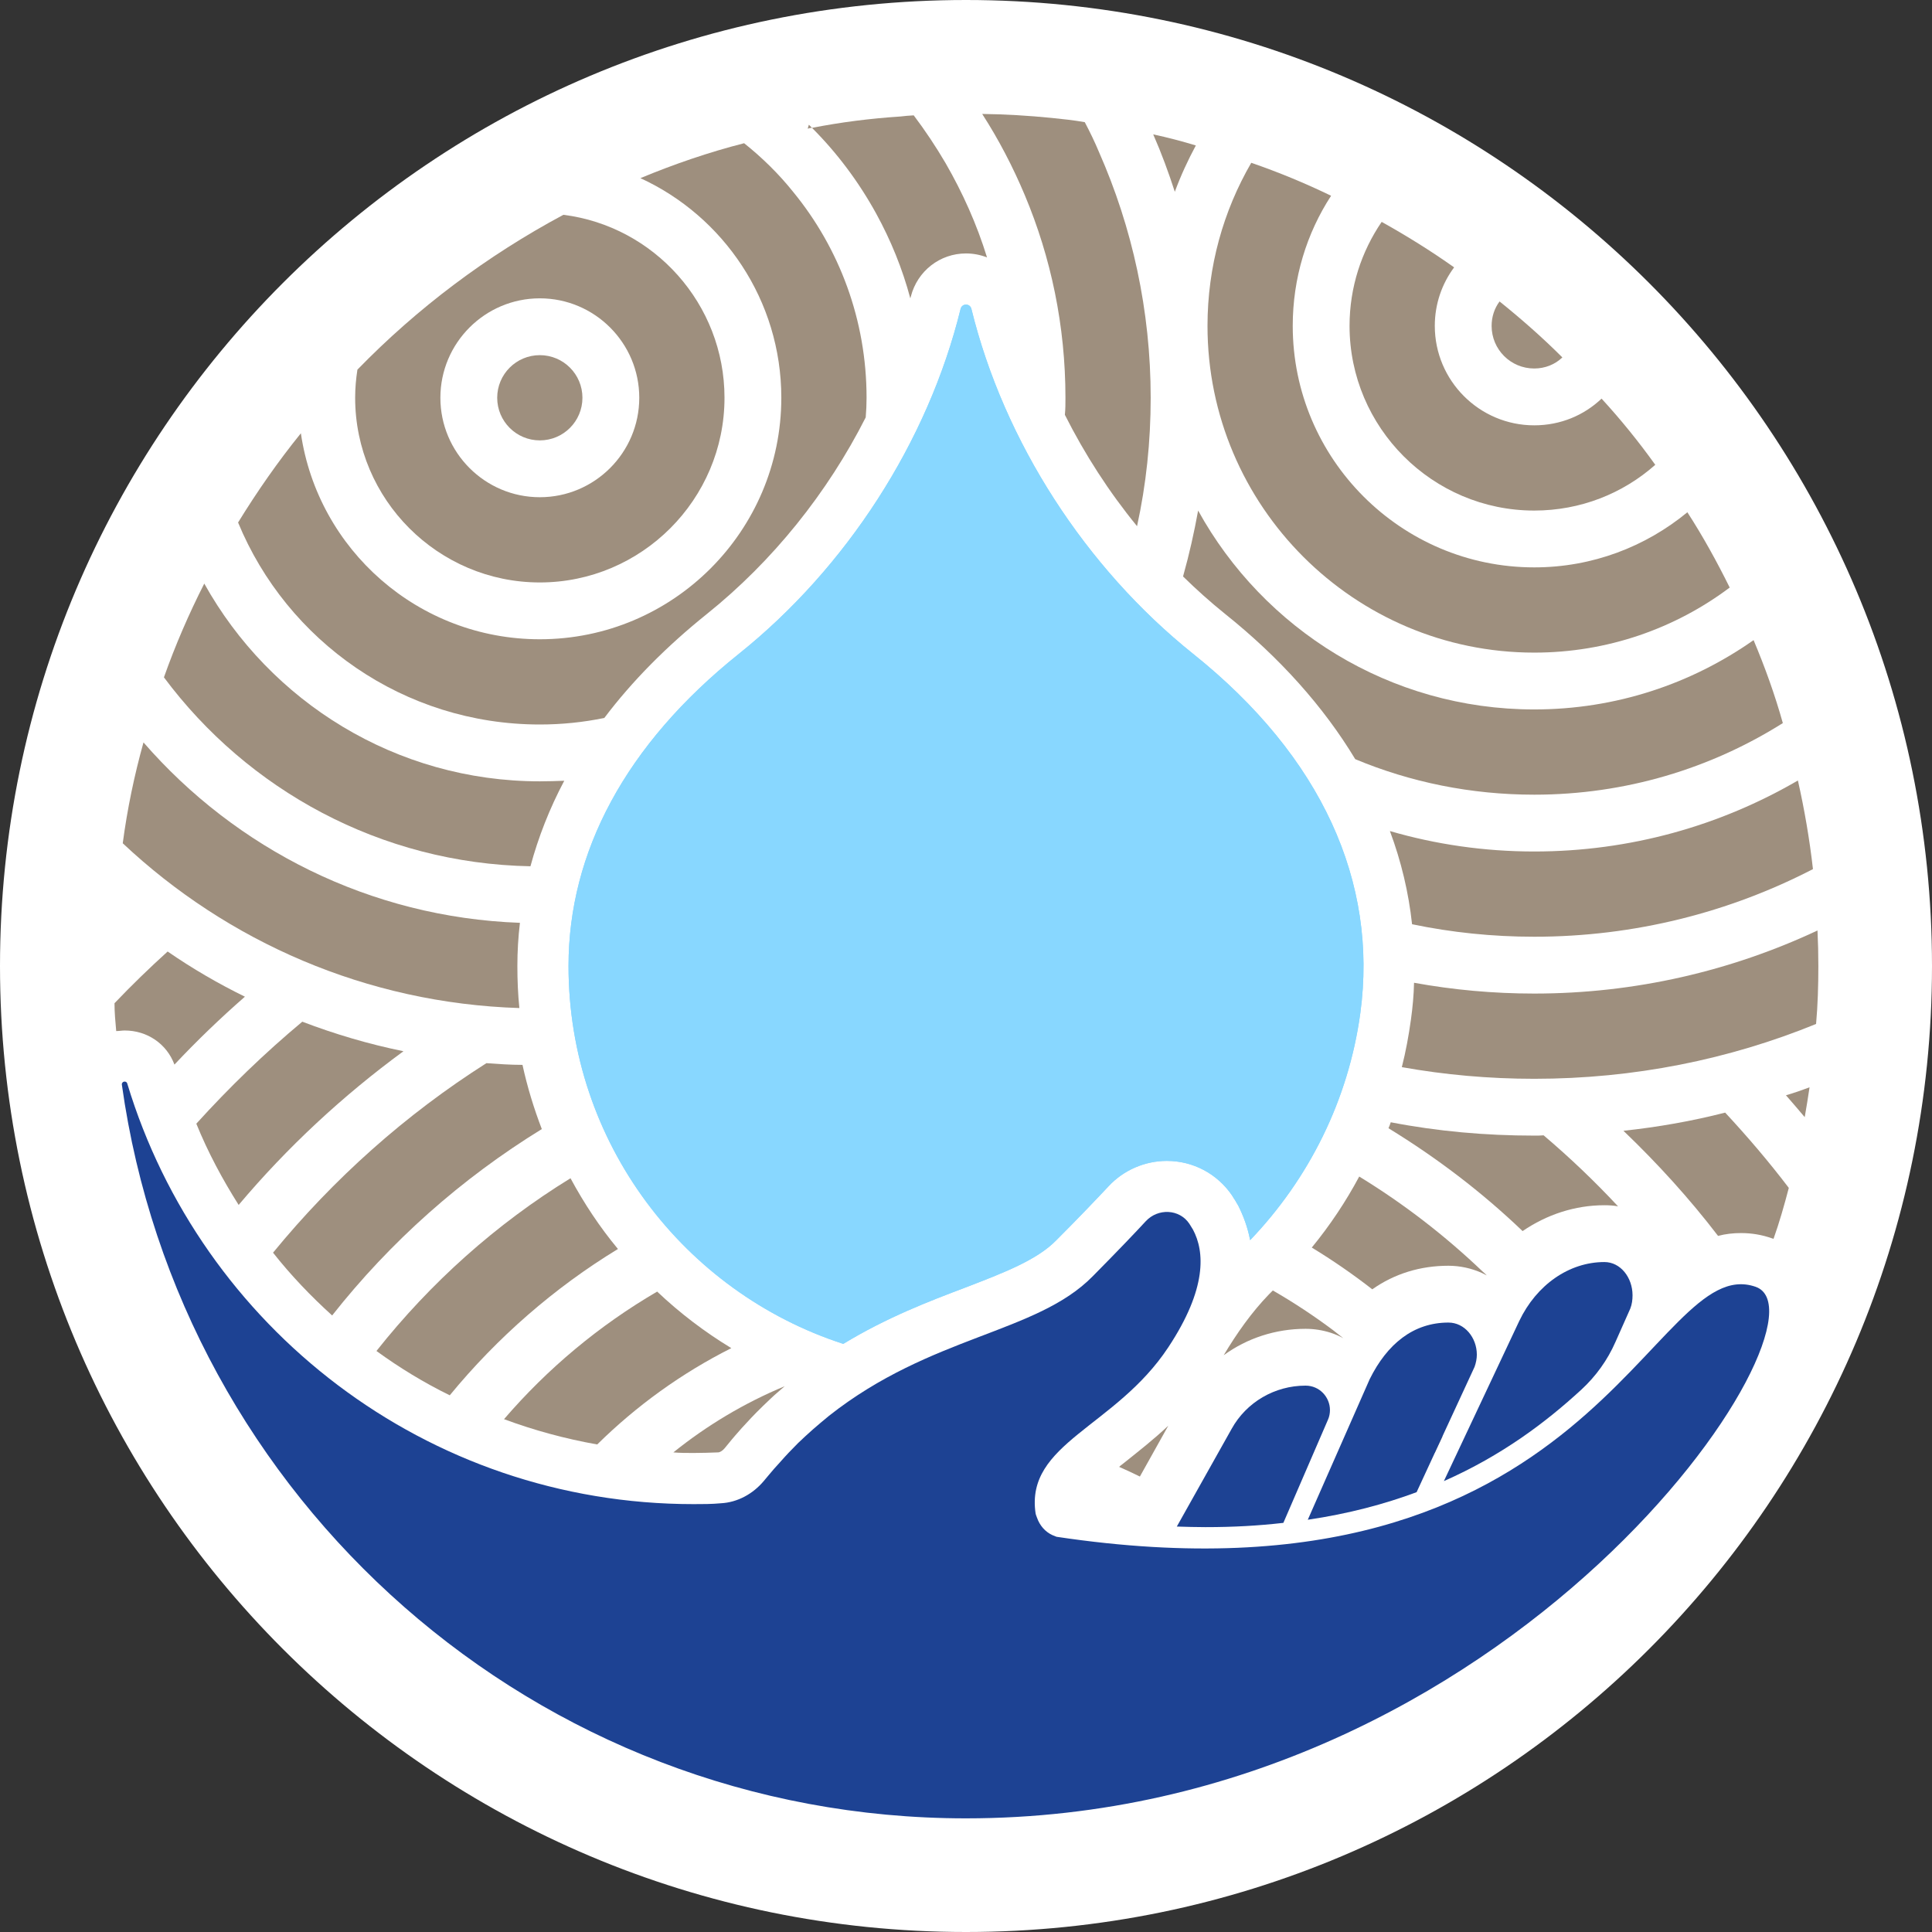 <?xml version="1.0" encoding="UTF-8"?><svg width="120" height="120" viewBox="0 0 120 120" fill="none" xmlns="http://www.w3.org/2000/svg">
<rect x="0" y="0" width="120" height="120" fill="#333333" stroke="none"/>
<g id="[KOMPONENT] SYGNET">
<g id="Group">
<path id="Vector" d="M60 120C93.137 120 120 93.137 120 60C120 26.863 93.137 0 60 0C26.863 0 0 26.863 0 60C0 93.137 26.863 120 60 120Z" fill="white"/>
<g id="Group_2">
<path id="Vector_2" d="M35.435 73.183C30.812 76.024 26.735 79.677 23.382 83.912C24.812 84.953 26.347 85.888 27.935 86.665C30.882 83.082 34.412 79.994 38.382 77.577C37.253 76.218 36.282 74.753 35.435 73.183ZM92.1 78.988C89.753 76.747 87.194 74.771 84.424 73.077C83.594 74.63 82.606 76.112 81.477 77.488C82.782 78.282 84.035 79.147 85.235 80.082C86.612 79.112 88.218 78.618 89.965 78.618C90.688 78.618 91.394 78.777 92.029 79.059C92.135 79.112 92.241 79.165 92.347 79.218C92.259 79.13 92.188 79.059 92.1 78.988Z" fill="#9E8F7E"/>
<path id="Vector_3" d="M40.818 80.223C37.218 82.323 34.006 85.006 31.306 88.147C33.159 88.835 35.1 89.365 37.094 89.718C39.529 87.317 42.335 85.288 45.424 83.735C43.765 82.729 42.212 81.547 40.818 80.223ZM89.541 89.171L89.029 90.265C89.029 90.265 89.1 90.247 89.118 90.229L89.594 89.223C89.594 89.223 89.576 89.188 89.541 89.171ZM82.782 82.606C81.6 81.723 80.347 80.894 79.059 80.153L78.829 80.382C77.735 81.512 76.818 82.817 76.006 84.176C77.453 83.118 79.235 82.535 81.088 82.535C81.635 82.535 82.165 82.623 82.659 82.782C82.924 82.871 83.188 82.976 83.435 83.118C83.224 82.941 82.994 82.782 82.782 82.606Z" fill="#9E8F7E"/>
<path id="Vector_4" d="M41.824 90.211C42.247 90.247 42.653 90.247 43.077 90.247C43.588 90.247 44.082 90.229 44.594 90.211C44.718 90.211 44.877 90.106 45 89.964L45.247 89.664C45.529 89.311 45.812 88.994 46.077 88.694C46.465 88.27 46.853 87.847 47.33 87.388L47.4 87.317C47.718 87.017 48.035 86.7 48.353 86.435C48.477 86.329 48.618 86.206 48.741 86.1C46.235 87.141 43.906 88.535 41.824 90.211ZM69.882 90.811C69.759 90.917 69.618 91.005 69.512 91.111C69.953 91.305 70.376 91.5 70.8 91.711L72.565 88.552C71.629 89.435 70.694 90.158 69.882 90.811Z" fill="#9E8F7E"/>
<path id="Vector_5" d="M32.453 66.141C31.694 66.141 30.953 66.088 30.212 66.035C25.182 69.229 20.718 73.218 16.959 77.806C18.071 79.218 19.306 80.506 20.63 81.706C24.247 77.118 28.659 73.2 33.653 70.129C33.159 68.841 32.753 67.517 32.453 66.141ZM95.876 70.517C95.682 70.535 95.488 70.535 95.294 70.535C92.276 70.535 89.294 70.27 86.382 69.706C86.347 69.829 86.294 69.953 86.241 70.076C89.241 71.912 92.047 74.047 94.571 76.465C96.071 75.441 97.818 74.859 99.653 74.859C99.935 74.859 100.235 74.876 100.5 74.929C99.053 73.376 97.5 71.894 95.876 70.517Z" fill="#9E8F7E"/>
<path id="Vector_6" d="M18.776 63.459C16.429 65.417 14.241 67.535 12.194 69.794C12.918 71.576 13.818 73.253 14.823 74.841C17.841 71.258 21.282 68.064 25.059 65.294C22.906 64.853 20.806 64.235 18.776 63.459ZM109.041 79.923H109.006C109.006 79.923 109.041 79.941 109.041 79.959C109.041 79.941 109.059 79.941 109.059 79.923H109.041ZM107.153 69.106C105.088 69.635 102.971 70.006 100.835 70.235C102.953 72.264 104.929 74.435 106.712 76.764C107.171 76.641 107.647 76.588 108.141 76.588C108.794 76.588 109.447 76.694 110.082 76.923C110.1 76.923 110.135 76.923 110.153 76.959C110.524 75.917 110.824 74.859 111.106 73.782C109.871 72.159 108.547 70.606 107.153 69.106Z" fill="#9E8F7E"/>
<path id="Vector_7" d="M10.412 59.1C9.282 60.124 8.171 61.2 7.112 62.312C7.112 62.894 7.165 63.459 7.218 64.041C7.394 64.041 7.571 64.006 7.747 64.006C9.141 64.006 10.359 64.835 10.835 66.124C12.212 64.659 13.677 63.247 15.212 61.906C13.553 61.094 11.947 60.159 10.412 59.1ZM110.929 68.029C111.318 68.471 111.706 68.93 112.094 69.388C112.2 68.771 112.306 68.153 112.394 67.535C111.918 67.712 111.424 67.888 110.929 68.029Z" fill="#9E8F7E"/>
</g>
<g id="Group_3">
<path id="Vector_8" d="M32.294 57.318C32.188 58.2 32.135 59.1 32.135 60C32.135 60.9 32.171 61.747 32.259 62.612C22.747 62.312 14.118 58.482 7.624 52.377C7.906 50.241 8.347 48.141 8.912 46.112C14.647 52.712 22.977 56.982 32.294 57.318Z" fill="#9E8F7E"/>
<path id="Vector_9" d="M71.471 24.706C71.471 27.441 71.188 30.106 70.624 32.682C68.877 30.547 67.377 28.218 66.141 25.765C66.177 25.412 66.177 25.059 66.177 24.706C66.177 20.241 65.277 15.988 63.653 12.124C62.912 10.359 62.029 8.665 61.006 7.077C62.453 7.094 63.9 7.183 65.312 7.324C66 7.394 66.688 7.465 67.377 7.588C67.694 8.188 67.994 8.806 68.259 9.441C70.324 14.118 71.471 19.288 71.471 24.706Z" fill="#9E8F7E"/>
<path id="Vector_10" d="M58.73 10.13C58.13 9.106 57.459 8.1 56.753 7.165C56.471 7.183 56.188 7.2 55.924 7.236C54.053 7.359 52.235 7.589 50.435 7.942C52.006 9.512 53.347 11.312 54.424 13.271C55.324 14.912 56.047 16.677 56.541 18.53C56.559 18.494 56.559 18.442 56.577 18.406C56.983 16.836 58.377 15.742 60 15.742C60.459 15.742 60.9 15.83 61.306 15.989C60.671 13.924 59.788 11.965 58.73 10.13ZM12.688 36.247C11.735 38.118 10.888 40.077 10.182 42.071C15.388 49.059 23.63 53.63 32.947 53.806C33.441 51.989 34.13 50.224 35.047 48.494C34.535 48.512 34.041 48.53 33.53 48.53C24.582 48.53 16.765 43.571 12.688 36.247Z" fill="#9E8F7E"/>
<path id="Vector_11" d="M49.288 11.947C48.388 10.818 47.347 9.795 46.218 8.895C44.012 9.459 41.859 10.2 39.776 11.065C44.929 13.43 48.529 18.653 48.529 24.706C48.529 32.983 41.806 39.706 33.529 39.706C25.994 39.706 19.747 34.148 18.688 26.912C17.259 28.677 15.971 30.53 14.788 32.453C17.823 39.812 25.076 45 33.529 45C34.906 45 36.247 44.859 37.535 44.594C39.265 42.3 41.4 40.148 43.906 38.136C48 34.853 51.406 30.6 53.771 25.924C53.806 25.518 53.824 25.112 53.824 24.706C53.824 19.871 52.129 15.424 49.288 11.947Z" fill="#9E8F7E"/>
<path id="Vector_12" d="M34.994 13.342C30.247 15.883 25.924 19.13 22.2 22.959C22.112 23.524 22.059 24.107 22.059 24.706C22.059 31.024 27.212 36.177 33.529 36.177C39.847 36.177 45 31.024 45 24.706C45 18.883 40.623 14.048 34.994 13.342ZM33.529 30.883C30.123 30.883 27.353 28.112 27.353 24.706C27.353 21.301 30.123 18.53 33.529 18.53C36.935 18.53 39.706 21.301 39.706 24.706C39.706 28.112 36.935 30.883 33.529 30.883Z" fill="#9E8F7E"/>
<path id="Vector_13" d="M33.529 27.353C34.991 27.353 36.176 26.168 36.176 24.706C36.176 23.244 34.991 22.059 33.529 22.059C32.068 22.059 30.882 23.244 30.882 24.706C30.882 26.168 32.068 27.353 33.529 27.353Z" fill="#9E8F7E"/>
</g>
<g id="Group_4">
<path id="Vector_14" d="M71.629 8.347C72.141 9.512 72.582 10.712 72.97 11.912C73.341 10.906 73.782 9.953 74.276 9.035C73.412 8.771 72.529 8.541 71.629 8.347ZM108.918 39.759C105.053 42.477 100.359 44.065 95.294 44.065C86.312 44.065 78.476 39.071 74.418 31.712C74.17 33.071 73.871 34.412 73.5 35.735C73.5 35.753 73.482 35.788 73.482 35.806C74.312 36.618 75.176 37.394 76.076 38.118C79.5 40.853 82.218 43.906 84.176 47.153C87.6 48.583 91.359 49.359 95.294 49.359C100.959 49.359 106.253 47.735 110.735 44.912C110.241 43.147 109.623 41.435 108.918 39.759Z" fill="#9E8F7E"/>
<path id="Vector_15" d="M112.888 57.794C107.541 60.3 101.576 61.712 95.294 61.712C92.753 61.712 90.247 61.482 87.829 61.041C87.812 61.8 87.741 62.577 87.635 63.335C87.494 64.341 87.318 65.312 87.07 66.282C89.735 66.759 92.488 67.006 95.294 67.006C101.488 67.006 107.4 65.806 112.8 63.6C112.906 62.418 112.941 61.218 112.941 60C112.941 59.259 112.923 58.518 112.888 57.794ZM50.241 7.747C50.241 7.747 50.188 7.906 50.17 7.994C50.259 7.959 50.347 7.941 50.435 7.941C50.365 7.871 50.312 7.818 50.241 7.747Z" fill="#9E8F7E"/>
<path id="Vector_16" d="M111.671 48.477C106.853 51.282 101.259 52.888 95.294 52.888C92.188 52.888 89.171 52.447 86.329 51.618C87.035 53.506 87.494 55.447 87.706 57.406C90.159 57.918 92.7 58.182 95.294 58.182C101.523 58.182 107.418 56.665 112.606 53.982C112.394 52.112 112.076 50.277 111.671 48.477Z" fill="#9E8F7E"/>
<path id="Vector_17" d="M104.806 31.818C102.212 33.953 98.912 35.241 95.294 35.241C87.018 35.241 80.294 28.5 80.294 20.241C80.294 17.276 81.159 14.488 82.677 12.159C81.071 11.382 79.412 10.694 77.718 10.112C75.988 13.094 75 16.553 75 20.241C75 31.43 84.106 40.535 95.294 40.535C99.847 40.535 104.047 39.035 107.435 36.494C106.641 34.888 105.776 33.318 104.806 31.818Z" fill="#9E8F7E"/>
<path id="Vector_18" d="M99.476 24.759C98.382 25.8 96.918 26.418 95.294 26.418C91.888 26.418 89.118 23.647 89.118 20.241C89.118 18.882 89.559 17.629 90.318 16.606C88.871 15.582 87.371 14.647 85.818 13.782C84.565 15.617 83.823 17.841 83.823 20.241C83.823 26.559 88.976 31.712 95.294 31.712C98.171 31.712 100.8 30.653 102.812 28.87C101.788 27.441 100.676 26.065 99.476 24.759Z" fill="#9E8F7E"/>
<path id="Vector_19" d="M97.041 22.2C96.582 22.641 95.965 22.888 95.294 22.888C93.829 22.888 92.647 21.706 92.647 20.241C92.647 19.677 92.823 19.147 93.141 18.724C94.5 19.818 95.806 20.965 97.041 22.2Z" fill="#9E8F7E"/>
</g>
<path id="Vector_20" d="M84.494 62.912C83.753 68.365 81.265 73.253 77.647 77.03C77.488 76.183 77.206 75.477 76.906 74.877L76.853 74.789L76.8 74.7L76.73 74.577C76.641 74.453 76.588 74.347 76.518 74.242C75.6 72.9 74.1 72.106 72.477 72.106C71.118 72.106 69.794 72.671 68.859 73.677C68.047 74.541 66.971 75.671 65.612 77.03C64.412 78.265 62.33 79.059 59.947 79.977C57.706 80.824 55.077 81.83 52.377 83.471C42.477 80.259 35.312 70.959 35.312 60C35.312 52.941 38.841 46.253 45.9 40.606C52.553 35.277 57.635 27.459 59.665 19.183C59.753 18.83 60.247 18.83 60.335 19.183C62.365 27.459 67.447 35.277 74.1 40.606C82.112 47.012 85.588 54.794 84.494 62.912Z" fill="#88D7FF"/>
<path id="Vector_21" d="M84.494 62.912C83.753 68.365 81.265 73.253 77.647 77.03C77.488 76.183 77.206 75.477 76.906 74.877L76.853 74.789L76.8 74.7L76.73 74.577C76.641 74.453 76.588 74.347 76.518 74.242C75.6 72.9 74.1 72.106 72.477 72.106C71.118 72.106 69.794 72.671 68.859 73.677C68.047 74.541 66.971 75.671 65.612 77.03C64.412 78.265 62.33 79.059 59.947 79.977C57.706 80.824 55.077 81.83 52.377 83.471C42.477 80.259 35.312 70.959 35.312 60C35.312 52.941 38.841 46.253 45.9 40.606C52.553 35.277 57.635 27.459 59.665 19.183C59.753 18.83 60.247 18.83 60.335 19.183C62.365 27.459 67.447 35.277 74.1 40.606C82.112 47.012 85.588 54.794 84.494 62.912Z" fill="#88D7FF"/>
<g id="Group_5">
<path id="Vector_22" d="M60 112.941C33.265 112.941 11.171 93.124 7.57 67.377C7.535 67.165 7.853 67.094 7.906 67.306C12.476 82.412 26.471 93.424 43.076 93.424C43.641 93.424 44.206 93.424 44.77 93.371C45.812 93.318 46.765 92.788 47.435 91.994L47.7 91.677C47.947 91.377 48.194 91.094 48.441 90.83C48.812 90.406 49.182 90.018 49.571 89.63C49.87 89.347 50.17 89.065 50.471 88.8C50.806 88.5 51.159 88.218 51.494 87.936C57.847 82.924 64.376 82.835 67.871 79.271C69.512 77.612 70.535 76.535 71.171 75.847C71.929 75.035 73.253 75.088 73.871 76.006C73.941 76.112 74.012 76.236 74.1 76.377C74.823 77.736 74.982 80.03 72.565 83.683C69.282 88.659 63.67 89.63 64.323 94.006C64.323 94.059 64.482 94.447 64.482 94.447C64.694 94.906 65.065 95.259 65.541 95.418C65.559 95.436 65.594 95.436 65.629 95.453C99.159 100.483 102.529 77.665 109.041 79.924C114.37 81.777 94.094 112.941 60 112.941Z" fill="#1D4293"/>
<g id="Group_6">
<path id="Vector_23" d="M82.606 87.582C82.606 86.788 81.971 86.064 81.088 86.064C79.182 86.064 77.418 87.088 76.5 88.747L73.094 94.817C73.694 94.835 74.294 94.853 74.876 94.853C76.623 94.853 78.176 94.764 79.712 94.588L82.482 88.182C82.57 87.988 82.606 87.776 82.606 87.582Z" fill="#1D4293"/>
<path id="Vector_24" d="M91.729 84.141C91.729 83.082 90.97 82.147 89.965 82.147C87.776 82.147 86.153 83.488 85.076 85.658L81.229 94.394C83.753 94.023 85.994 93.423 87.988 92.682L91.588 84.899C91.676 84.652 91.729 84.388 91.729 84.141Z" fill="#1D4293"/>
<path id="Vector_25" d="M99.653 78.388C97.465 78.388 95.435 79.799 94.359 82.058L89.682 91.994C93.282 90.405 96.017 88.341 98.223 86.311C99.123 85.482 99.847 84.476 100.341 83.347L101.259 81.282C101.364 81.017 101.4 80.735 101.4 80.452C101.4 79.358 100.659 78.388 99.653 78.388Z" fill="#1D4293"/>
</g>
</g>
</g>
</g>
</svg>
